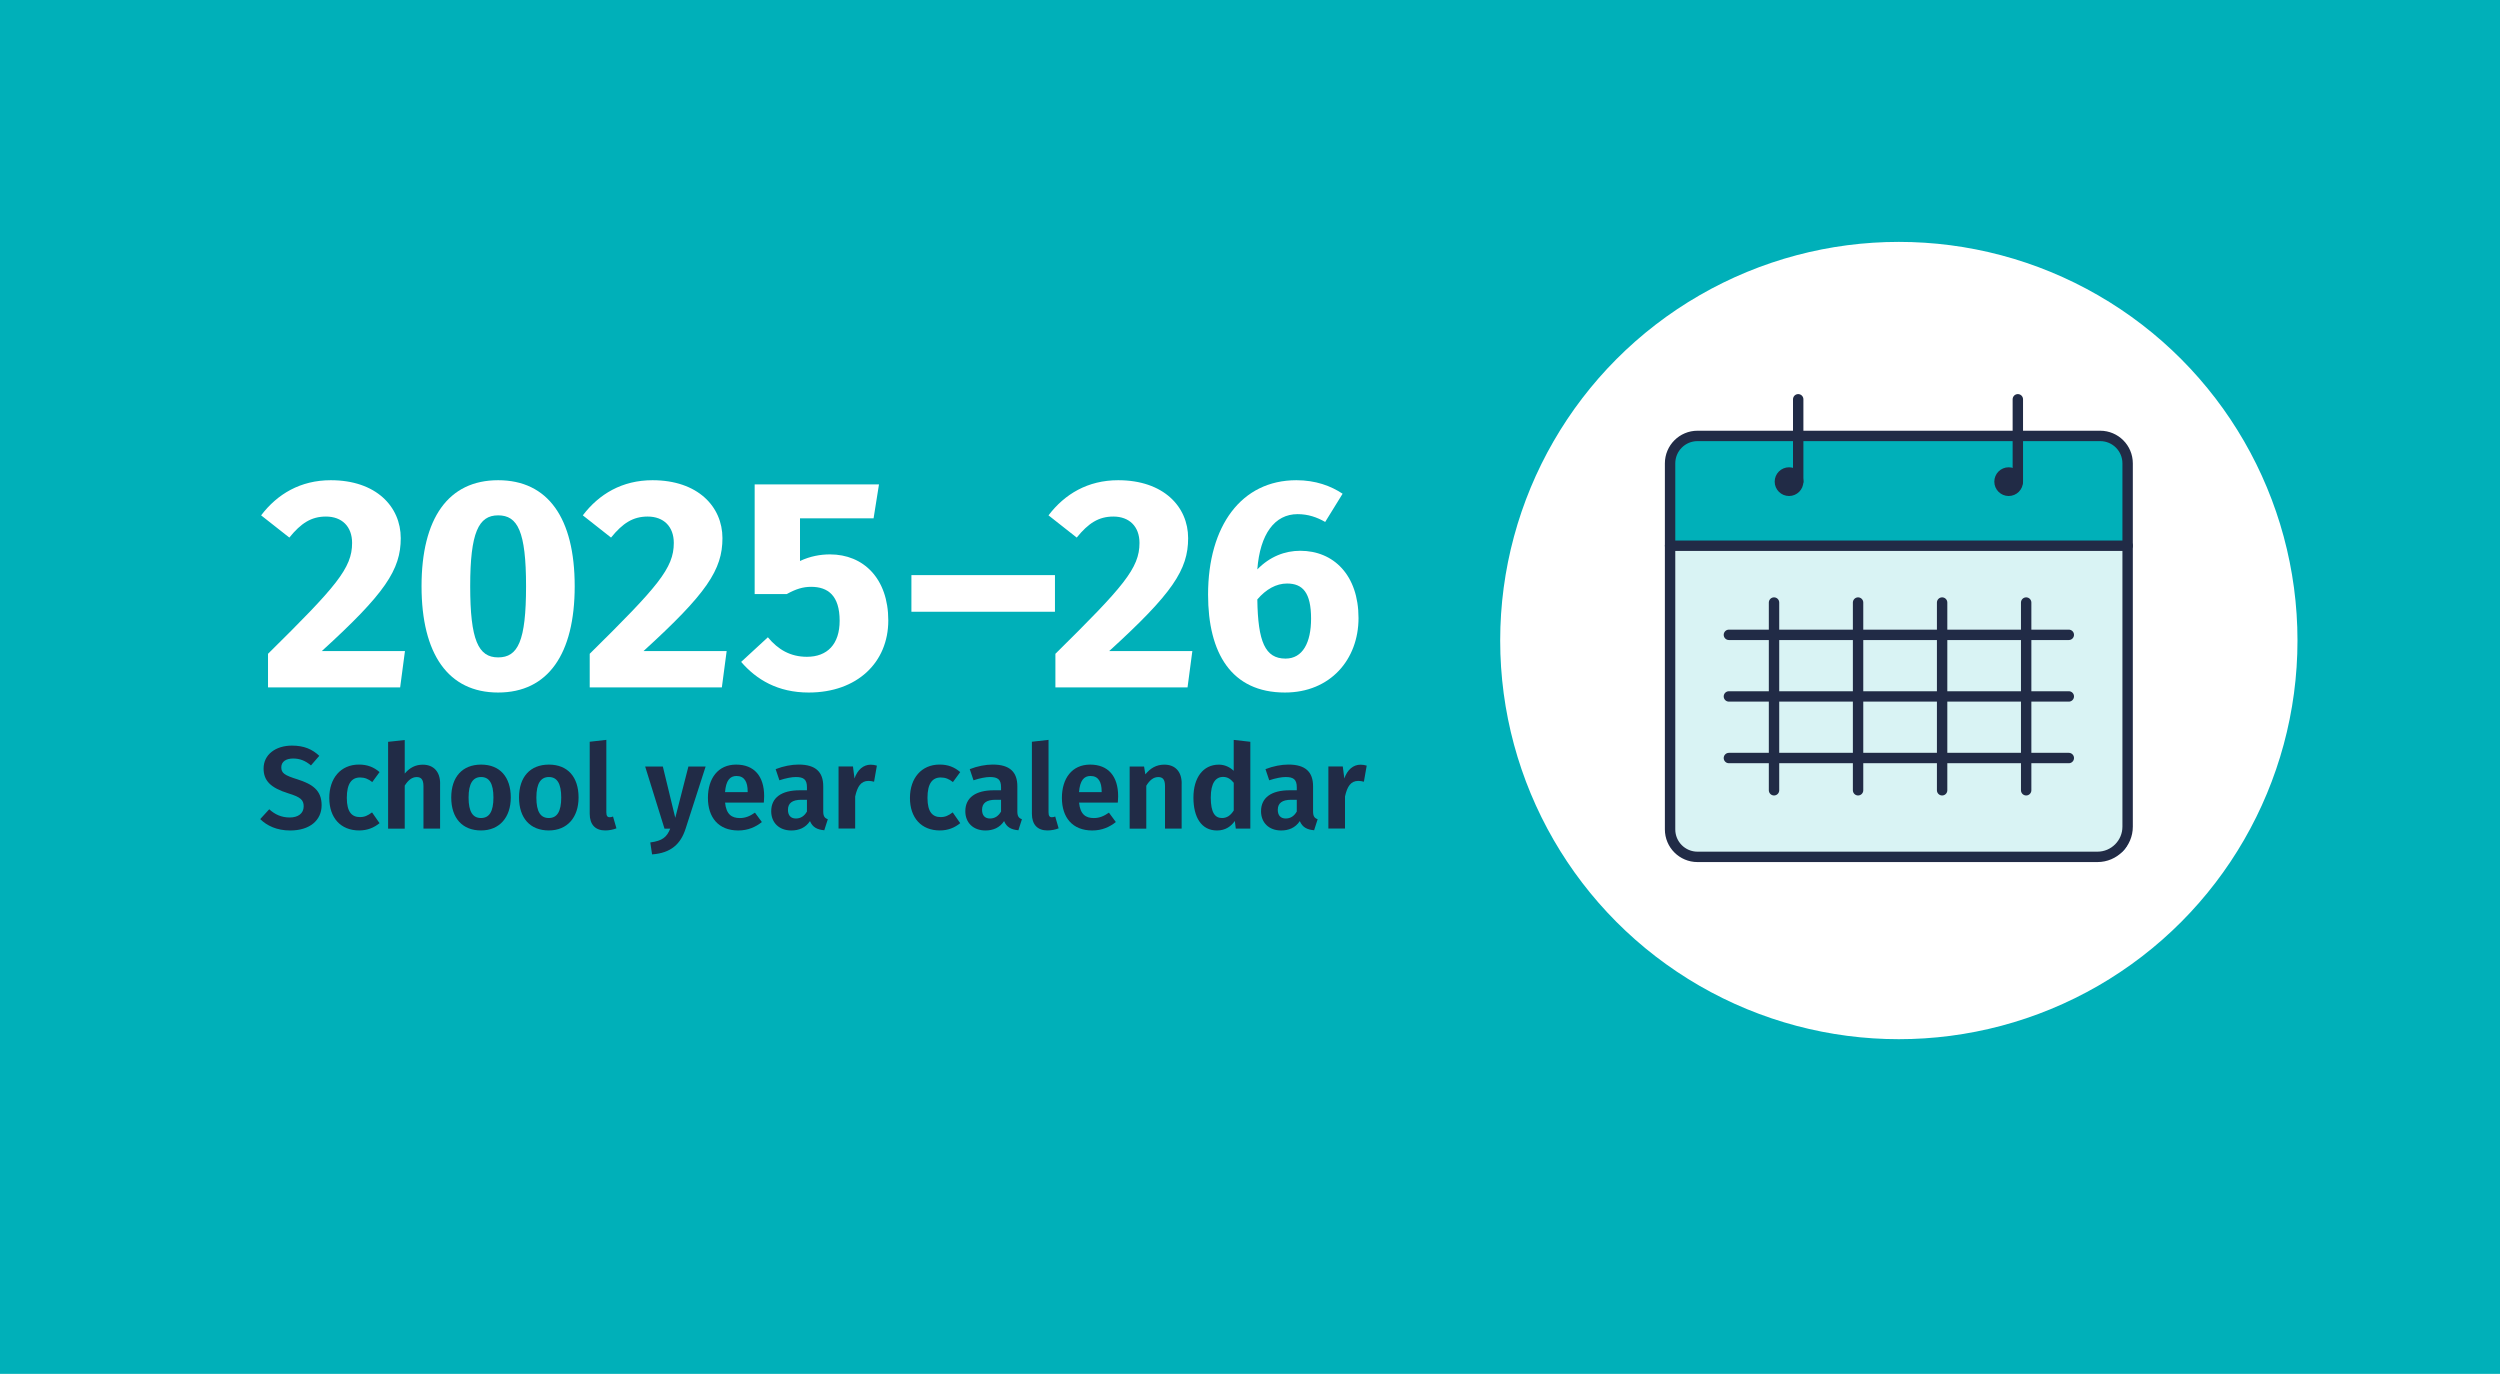 <?xml version="1.0" encoding="UTF-8"?>
<svg xmlns="http://www.w3.org/2000/svg" viewBox="0 0 666 366">
  <g id="Layer_1" data-name="Layer 1">
    <rect x="0" y="0" width="666" height="366" fill="#00b0b9"/>
  </g>
  <g id="Layer_3" data-name="Layer 3">
    <g>
      <path d="M106.76,143.37c0,8.4-4.16,14.72-21.04,30.08h22.16l-1.28,9.68h-35.2v-8.96c18.16-17.92,22.4-22.8,22.4-29.52,0-4.4-2.72-7.04-6.96-7.04-3.92,0-6.64,1.76-9.76,5.6l-7.52-5.92c4.32-5.68,10.48-9.36,18.56-9.36,12.08,0,18.64,7.04,18.64,15.44Z" fill="#fff"/>
      <path d="M153.1,156.17c0,18.08-7.12,28.32-20.4,28.32s-20.4-10.24-20.4-28.32,7.12-28.24,20.4-28.24,20.4,10.08,20.4,28.24ZM125.26,156.17c0,14.32,2.16,18.96,7.44,18.96s7.44-4.32,7.44-18.96-2.24-18.88-7.44-18.88-7.44,4.56-7.44,18.88Z" fill="#fff"/>
      <path d="M192.46,143.37c0,8.4-4.16,14.72-21.04,30.08h22.16l-1.28,9.68h-35.2v-8.96c18.16-17.92,22.4-22.8,22.4-29.52,0-4.4-2.72-7.04-6.96-7.04-3.92,0-6.64,1.76-9.76,5.6l-7.52-5.92c4.32-5.68,10.48-9.36,18.56-9.36,12.08,0,18.64,7.04,18.64,15.44Z" fill="#fff"/>
      <path d="M213.12,138.09v11.36c2.72-1.28,5.44-1.76,8-1.76,8.88,0,15.52,6.4,15.52,17.6s-8.32,19.2-21.2,19.2c-8.24,0-13.92-3.44-18-8.16l7.12-6.56c2.72,3.28,6,5.2,10.4,5.2,5.44,0,8.72-3.36,8.72-9.6,0-6.72-3.12-9.04-7.6-9.04-2.16,0-4,.56-6.48,1.92h-8.56v-29.2h33.12l-1.44,9.04h-19.6Z" fill="#fff"/>
      <path d="M281.04,153.21v9.76h-38.24v-9.76h38.24Z" fill="#fff"/>
      <path d="M316.52,143.37c0,8.4-4.16,14.72-21.04,30.08h22.16l-1.28,9.68h-35.2v-8.96c18.16-17.92,22.4-22.8,22.4-29.52,0-4.4-2.72-7.04-6.96-7.04-3.92,0-6.64,1.76-9.76,5.6l-7.52-5.92c4.32-5.68,10.48-9.36,18.56-9.36,12.08,0,18.64,7.04,18.64,15.44Z" fill="#fff"/>
      <path d="M361.91,164.65c0,11.04-7.52,19.84-19.6,19.84-14.32,0-20.48-10.56-20.48-26.08,0-18.32,8.88-30.48,23.52-30.48,5.12,0,9.2,1.52,12.32,3.6l-4.64,7.52c-2.24-1.28-4.56-2.08-7.36-2.08-6.08,0-10,5.28-10.72,14.72,3.36-3.44,7.36-4.96,11.44-4.96,8.88,0,15.52,6.48,15.52,17.92ZM349.27,164.81c0-6.96-2.24-9.36-6.4-9.36-2.88,0-5.6,1.52-7.92,4.24.16,11.28,2.08,15.76,7.52,15.76,4.56,0,6.8-4.24,6.8-10.64Z" fill="#fff"/>
    </g>
    <g>
      <path d="M85.06,201.35l-2.22,2.56c-1.5-1.28-3-1.84-4.75-1.84-1.87,0-3.15.81-3.15,2.34s.81,2.12,4.34,3.22c3.9,1.25,6.4,2.87,6.4,6.87s-3.12,6.74-8.37,6.74c-3.59,0-6.21-1.28-7.99-3.03l2.4-2.62c1.5,1.37,3.25,2.19,5.46,2.19s3.72-1.06,3.72-2.97c0-1.72-.84-2.47-4.12-3.47-4.68-1.47-6.56-3.34-6.56-6.62,0-3.68,3.18-6.09,7.56-6.09,3.22,0,5.4.97,7.27,2.72Z" fill="#212b46"/>
      <path d="M101.11,205.69l-1.94,2.65c-1.06-.84-2.03-1.22-3.25-1.22-2.22,0-3.53,1.59-3.53,5.43s1.4,5.12,3.5,5.12c1.22,0,2.06-.38,3.22-1.25l2,2.87c-1.5,1.22-3.25,1.94-5.43,1.94-4.93,0-7.96-3.37-7.96-8.65s3.06-8.9,7.9-8.9c2.22,0,3.93.66,5.49,2Z" fill="#212b46"/>
      <path d="M117.24,208.69v12.05h-4.43v-11.3c0-1.9-.72-2.43-1.81-2.43-1.25,0-2.28.84-3.18,2.28v11.46h-4.43v-23.13l4.43-.47v8.93c1.31-1.53,2.81-2.37,4.81-2.37,2.87,0,4.62,1.87,4.62,5Z" fill="#212b46"/>
      <path d="M136.07,212.46c0,5.25-2.97,8.77-7.93,8.77s-7.93-3.28-7.93-8.77,2.97-8.77,7.96-8.77,7.9,3.28,7.9,8.77ZM124.83,212.46c0,3.81,1.12,5.46,3.31,5.46s3.31-1.69,3.31-5.46-1.12-5.46-3.28-5.46-3.34,1.69-3.34,5.46Z" fill="#212b46"/>
      <path d="M154.13,212.46c0,5.25-2.97,8.77-7.93,8.77s-7.93-3.28-7.93-8.77,2.97-8.77,7.96-8.77,7.9,3.28,7.9,8.77ZM142.89,212.46c0,3.81,1.12,5.46,3.31,5.46s3.31-1.69,3.31-5.46-1.12-5.46-3.28-5.46-3.34,1.69-3.34,5.46Z" fill="#212b46"/>
      <path d="M161.53,216.4c0,.94.28,1.31.87,1.31.31,0,.66-.06.91-.19l.91,3.15c-.84.34-1.94.56-3,.56-2.62,0-4.12-1.56-4.12-4.43v-19.2l4.43-.5v19.29Z" fill="#212b46"/>
      <path d="M182.64,220.77c-1.28,4.03-3.87,6.49-8.93,6.84l-.47-3.18c3.28-.44,4.4-1.44,5.31-3.68h-1.53l-5.15-16.55h4.71l3.31,13.67,3.5-13.67h4.59l-5.34,16.58Z" fill="#212b46"/>
      <path d="M203.49,213.81h-10.33c.31,3.18,1.81,4.12,3.93,4.12,1.4,0,2.59-.44,4.03-1.44l1.84,2.5c-1.62,1.31-3.68,2.25-6.28,2.25-5.31,0-8.09-3.5-8.09-8.68s2.68-8.87,7.52-8.87,7.46,3.12,7.46,8.4c0,.56-.06,1.25-.09,1.72ZM199.18,210.84c0-2.5-.84-4.12-2.97-4.12-1.75,0-2.81,1.19-3.06,4.31h6.03v-.19Z" fill="#212b46"/>
      <path d="M219.31,216.15c0,1.34.41,1.81,1.22,2.09l-.94,2.94c-1.87-.16-3.12-.78-3.81-2.44-1.19,1.81-3,2.5-4.96,2.5-3.31,0-5.37-2.12-5.37-5.12,0-3.62,2.72-5.59,7.62-5.59h1.9v-.81c0-2.06-.87-2.72-2.97-2.72-1.09,0-2.69.31-4.37.87l-1-2.97c2.06-.81,4.25-1.22,6.12-1.22,4.59,0,6.56,2.03,6.56,5.78v6.68ZM214.97,216.21v-3.15h-1.47c-2.4,0-3.59.87-3.59,2.68,0,1.47.75,2.31,2.12,2.31,1.28,0,2.25-.66,2.93-1.84Z" fill="#212b46"/>
      <path d="M233.6,203.97l-.75,4.28c-.5-.12-.91-.22-1.47-.22-2.03,0-2.97,1.5-3.56,4.15v8.55h-4.43v-16.55h3.84l.41,3.21c.78-2.31,2.37-3.68,4.31-3.68.59,0,1.09.09,1.65.25Z" fill="#212b46"/>
      <path d="M255.8,205.69l-1.94,2.65c-1.06-.84-2.03-1.22-3.25-1.22-2.22,0-3.53,1.59-3.53,5.43s1.4,5.12,3.5,5.12c1.22,0,2.06-.38,3.22-1.25l2,2.87c-1.5,1.22-3.25,1.94-5.43,1.94-4.93,0-7.96-3.37-7.96-8.65s3.06-8.9,7.9-8.9c2.22,0,3.93.66,5.49,2Z" fill="#212b46"/>
      <path d="M271.02,216.15c0,1.34.41,1.81,1.22,2.09l-.94,2.94c-1.87-.16-3.12-.78-3.81-2.44-1.19,1.81-3,2.5-4.96,2.5-3.31,0-5.37-2.12-5.37-5.12,0-3.62,2.72-5.59,7.62-5.59h1.9v-.81c0-2.06-.87-2.72-2.97-2.72-1.09,0-2.69.31-4.37.87l-1-2.97c2.06-.81,4.25-1.22,6.12-1.22,4.59,0,6.56,2.03,6.56,5.78v6.68ZM266.68,216.21v-3.15h-1.47c-2.4,0-3.59.87-3.59,2.68,0,1.47.75,2.31,2.12,2.31,1.28,0,2.25-.66,2.93-1.84Z" fill="#212b46"/>
      <path d="M279.33,216.4c0,.94.28,1.31.87,1.31.31,0,.66-.06.91-.19l.91,3.15c-.84.34-1.94.56-3,.56-2.62,0-4.12-1.56-4.12-4.43v-19.2l4.43-.5v19.29Z" fill="#212b46"/>
      <path d="M297.79,213.81h-10.33c.31,3.18,1.81,4.12,3.93,4.12,1.4,0,2.59-.44,4.03-1.44l1.84,2.5c-1.62,1.31-3.68,2.25-6.28,2.25-5.31,0-8.09-3.5-8.09-8.68s2.68-8.87,7.52-8.87,7.46,3.12,7.46,8.4c0,.56-.06,1.25-.09,1.72ZM293.48,210.84c0-2.5-.84-4.12-2.97-4.12-1.75,0-2.81,1.19-3.06,4.31h6.03v-.19Z" fill="#212b46"/>
      <path d="M314.79,208.69v12.05h-4.43v-11.3c0-1.9-.69-2.43-1.81-2.43-1.28,0-2.28.84-3.18,2.31v11.43h-4.43v-16.55h3.84l.34,2.09c1.34-1.65,2.93-2.59,5.06-2.59,2.9,0,4.62,1.87,4.62,5Z" fill="#212b46"/>
      <path d="M333.11,220.74h-3.9l-.25-2.03c-1,1.44-2.53,2.53-4.75,2.53-4.15,0-6.28-3.5-6.28-8.77s2.56-8.77,6.77-8.77c1.59,0,2.97.69,3.96,1.65v-8.24l4.43.5v23.13ZM328.67,215.93v-7.4c-.81-.97-1.62-1.56-2.84-1.56-1.97,0-3.28,1.62-3.28,5.49,0,4.15,1.19,5.46,3,5.46,1.31,0,2.28-.69,3.12-2Z" fill="#212b46"/>
      <path d="M349.8,216.15c0,1.34.41,1.81,1.22,2.09l-.94,2.94c-1.87-.16-3.12-.78-3.81-2.44-1.19,1.81-3,2.5-4.96,2.5-3.31,0-5.37-2.12-5.37-5.12,0-3.62,2.72-5.59,7.62-5.59h1.9v-.81c0-2.06-.87-2.72-2.97-2.72-1.09,0-2.69.31-4.37.87l-1-2.97c2.06-.81,4.25-1.22,6.12-1.22,4.59,0,6.56,2.03,6.56,5.78v6.68ZM345.46,216.21v-3.15h-1.47c-2.4,0-3.59.87-3.59,2.68,0,1.47.75,2.31,2.12,2.31,1.28,0,2.25-.66,2.93-1.84Z" fill="#212b46"/>
      <path d="M364.09,203.97l-.75,4.28c-.5-.12-.91-.22-1.47-.22-2.03,0-2.97,1.5-3.56,4.15v8.55h-4.43v-16.55h3.84l.41,3.21c.78-2.31,2.37-3.68,4.31-3.68.59,0,1.09.09,1.65.25Z" fill="#212b46"/>
    </g>
    <circle cx="505.85" cy="170.64" r="106.2" fill="#fff"/>
    <g>
      <path d="M449.62,116.12h112.46c2.6,0,4.72,2.11,4.72,4.72v24.54h-121.9v-24.54c0-2.6,2.11-4.72,4.72-4.72Z" fill="#00b0b9"/>
      <path d="M444.91,145.38h121.9v77.73c0,2.6-2.11,4.72-4.72,4.72h-112.46c-2.6,0-4.72-2.11-4.72-4.72v-77.73h0Z" fill="#d9f3f4" stroke="#005eb8" stroke-miterlimit="10" stroke-width=".55"/>
      <g>
        <circle cx="476.6" cy="128.31" r="2.44" fill="#212b46" stroke="#212b46" stroke-linecap="round" stroke-linejoin="round" stroke-width="2.77"/>
        <line x1="479.04" y1="128.31" x2="479.04" y2="106.37" fill="none" stroke="#212b46" stroke-linecap="round" stroke-linejoin="round" stroke-width="2.77"/>
        <circle cx="535.11" cy="128.31" r="2.44" fill="#212b46" stroke="#212b46" stroke-linecap="round" stroke-linejoin="round" stroke-width="2.77"/>
        <line x1="537.55" y1="128.31" x2="537.55" y2="106.37" fill="none" stroke="#212b46" stroke-linecap="round" stroke-linejoin="round" stroke-width="2.77"/>
        <line x1="444.91" y1="145.38" x2="566.8" y2="145.38" fill="none" stroke="#212b46" stroke-linecap="round" stroke-linejoin="round" stroke-width="2.77"/>
        <path d="M542.42,228.27h-90.2c-4.04,0-7.31-3.27-7.31-7.31v-97.52c0-4.04,3.27-7.31,7.31-7.31h107.27c4.04,0,7.31,3.27,7.31,7.31v96.79c0,4.44-3.6,8.04-8.04,8.04h-16.34Z" fill="none" stroke="#212b46" stroke-linecap="round" stroke-linejoin="round" stroke-width="2.77"/>
      </g>
      <line x1="472.6" y1="160.52" x2="472.6" y2="210.53" fill="none" stroke="#212b46" stroke-linecap="round" stroke-miterlimit="10" stroke-width="2.77"/>
      <line x1="551.13" y1="169.12" x2="460.58" y2="169.12" fill="none" stroke="#212b46" stroke-linecap="round" stroke-miterlimit="10" stroke-width="2.77"/>
      <line x1="551.13" y1="185.53" x2="460.58" y2="185.53" fill="none" stroke="#212b46" stroke-linecap="round" stroke-miterlimit="10" stroke-width="2.77"/>
      <line x1="551.13" y1="201.94" x2="460.58" y2="201.94" fill="none" stroke="#212b46" stroke-linecap="round" stroke-miterlimit="10" stroke-width="2.77"/>
      <line x1="494.99" y1="160.52" x2="494.99" y2="210.53" fill="none" stroke="#212b46" stroke-linecap="round" stroke-miterlimit="10" stroke-width="2.77"/>
      <line x1="517.38" y1="160.52" x2="517.38" y2="210.53" fill="none" stroke="#212b46" stroke-linecap="round" stroke-miterlimit="10" stroke-width="2.77"/>
      <line x1="539.77" y1="160.52" x2="539.77" y2="210.53" fill="none" stroke="#212b46" stroke-linecap="round" stroke-miterlimit="10" stroke-width="2.77"/>
    </g>
  </g>
</svg>